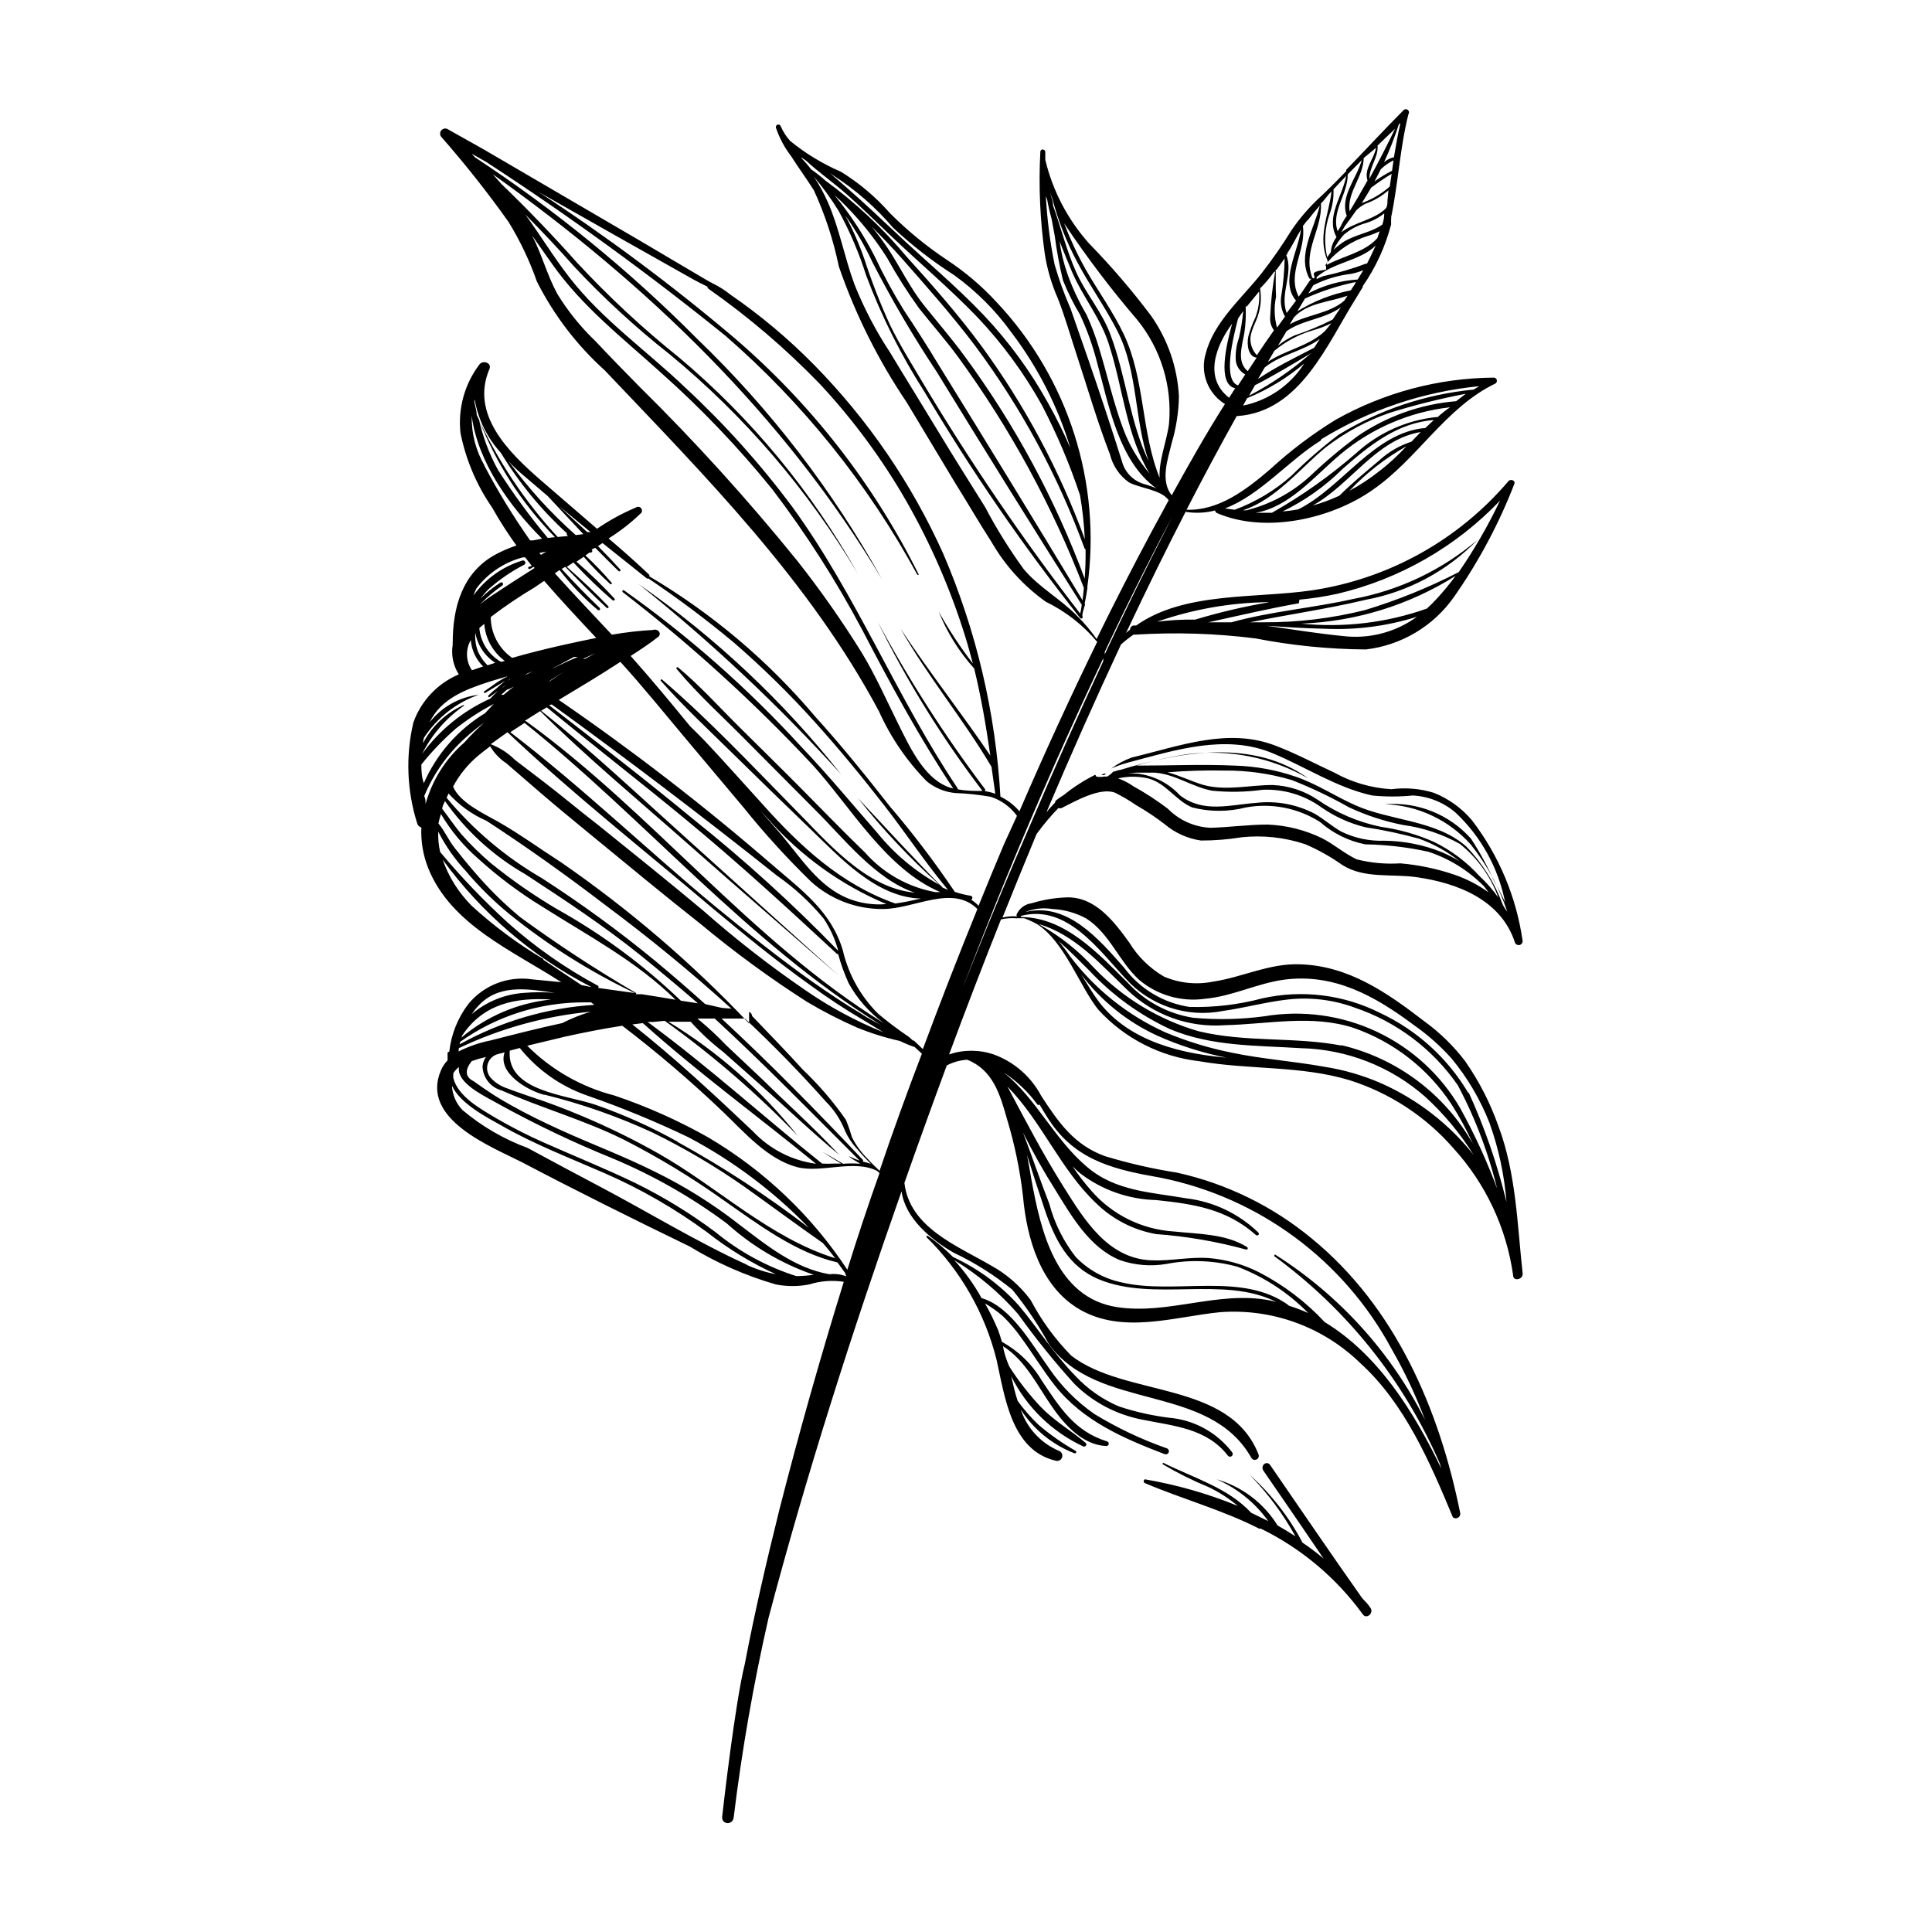 <?xml version="1.0" encoding="UTF-8"?>
<!-- Uploaded to: ICON Repo, www.svgrepo.com, Generator: ICON Repo Mixer Tools -->
<svg fill="#000000" width="800px" height="800px" version="1.1" viewBox="144 144 512 512" xmlns="http://www.w3.org/2000/svg">
 <g>
  <path d="m366.9 349.21c-15.293-19.34-33.355-36.316-53.605-50.383 19.188 15.332 37.113 32.18 53.605 50.383z"/>
  <path d="m370.83 352.99-0.605-0.301z"/>
  <path d="m436.78 348.91-0.957 0.504h0.656l0.754-0.301-0.453-0.004z"/>
  <path d="m495.17 214.39h0.453c-0.027-0.273 0.008-0.547 0.102-0.805z"/>
  <path d="m541.07 442.37c-2.148-6.098-5.117-11.875-8.816-17.18-3.062-4.016-6.695-7.562-10.781-10.527-10.078-7.758-20.152-14.711-32.949-15.113-8.113-0.301-15.113 3.375-22.973 4.586l-0.004-0.004c-4.379 0.898-8.93 0.441-13.047-1.309-3.777-2.191-6.949-5.289-9.219-9.02-3.981-5.492-8.918-12.09-16.426-11.992v0.004c-3.215 0.09-6.398 0.613-9.473 1.559-1.676 0.215-3.133 1.258-3.879 2.773-0.152 0.211-0.152 0.492 0 0.703-1.285-0.082-2.574 0.02-3.828 0.305 2.957-7.391 5.961-14.762 9.02-22.117 1.766-2.434 3.703-4.742 5.793-6.902 0.277 0.098 0.578 0.098 0.855 0 3.527-1.762 10.078-5.543 14.105-4.082 1.961 0.973 3.844 2.082 5.644 3.324 2.629 1.508 5.156 3.191 7.559 5.039 2.738 2.316 6.07 3.82 9.621 4.332 3.594 0.008 7.184-0.281 10.73-0.855 5.727-0.617 11.52 0.02 16.98 1.863 3.441 1.484 6.715 3.324 9.773 5.492 5.793 3.68 13.199 2.266 19.75 3.223 10.832 1.562 22.371 6.047 25.996 17.383 0.211 0.449 0.703 0.691 1.188 0.582s0.828-0.539 0.828-1.035c-1.652-11.66-6.285-22.699-13.453-32.043-2.711-3.211-6.172-5.703-10.078-7.254-3.633-1.121-7.465-1.445-11.234-0.957-5.305-0.305-10.469-1.801-15.113-4.383-5.039-2.316-10.078-5.039-15.367-7.055-12.695-5.039-25.594 0-38.289 3.023-1.965 0.699-3.812 1.684-5.492 2.922 1.438-0.629 2.922-1.152 4.434-1.562 12.395-3.273 25.797-7.656 38.238-2.519 8.766 3.629 17.078 9.168 26.449 11.234l0.004 0.004c3.582 0.359 7.195 0.359 10.781 0 4.176 0.219 8.16 1.812 11.336 4.531 6.773 6.371 11.371 14.707 13.148 23.832-0.855-1.965-1.863-3.828-2.973-5.742-1.723-3.867-3.742-7.59-6.047-11.137-5.746-6.469-14.195-9.863-22.82-9.168 8.715 0.309 16.922 4.168 22.723 10.68 4.254 5.305 7.531 11.328 9.672 17.785l-0.555-0.754-0.605-1.008c-2.117-5.797-5.43-11.086-9.723-15.52-8.012-7.055-20.152-6.75-29.422-10.934-5.34-2.367-10.078-5.594-15.77-7.559v0.004c-5.148-1.766-10.531-2.754-15.973-2.922-8.664-0.402-17.48 0-26.25 0h0.004c4.422-1.336 8.934-2.348 13.5-3.023 11.094-1.391 22.336 0.852 32.043 6.398-14.359-10.379-33.453-7.254-49.879-2.215-0.605 0-1.211 0.402-1.812 0.453v-0.004c-0.465 0.539-1.027 0.984-1.66 1.312-0.301-0.051-0.609-0.051-0.906 0-0.617 0.113-1.25 0.113-1.867 0-0.109-0.164-0.211-0.332-0.301-0.504-2.957 1.473-5.746 3.262-8.312 5.34-0.68 0.418-1.336 0.871-1.965 1.359-0.227 0.168-0.375 0.426-0.402 0.707-0.805 0.805-1.562 1.664-2.266 2.519 6.312-14.914 12.898-29.727 19.75-44.438h-0.004c1.055-0.941 2.164-1.816 3.324-2.621h0.555c10.605-0.664 21.25-0.328 31.793 1.008 9.629 1.875 19.41 2.852 29.219 2.922 9.453-1.102 17.984-6.199 23.426-14.004 6.488-9.266 11.836-19.281 15.922-29.828 0.402-0.957-0.957-1.461-1.562-0.754-13.281 15.613-31.77 25.887-52.043 28.918-15.113 2.215-33.855 0.301-46.602 9.32h-0.707c-0.512 0.094-0.891 0.535-0.906 1.059l-1.059 0.906c2.719-5.777 5.492-11.539 8.312-17.281 2.453-4.973 4.938-9.91 7.457-14.812 2.602 0.422 5.258 0.301 7.809-0.352 0.051 0.316 0.258 0.586 0.555 0.707 12.848 5.492 30.23 1.512 41.109-6.098 11.992-8.211 19.348-21.867 32.648-28.266v0.004c0.297-0.199 0.441-0.559 0.363-0.902-0.078-0.348-0.363-0.609-0.715-0.66-14.727 0.105-29.188 3.957-42.02 11.184-6.184 3.801-11.984 8.188-17.328 13.098-6.301 5.391-13.605 11.035-22.168 10.734 4.301-8.363 8.734-16.641 13.301-24.836l0.301-0.004c16.523-1.211 23.629-18.992 31.285-31.188l1.812-2.973v-0.25h0.004c3.438-4.961 5.981-10.484 7.504-16.324v-1.512c0.078-0.105 0.078-0.246 0-0.352 1.918-9.219 2.32-18.289 4.586-27.355 0.277-0.375 0.199-0.906-0.176-1.184-0.375-0.281-0.906-0.199-1.184 0.176-5.039 5.039-10.078 10.531-15.113 15.719v0.352c-2.117 2.168-4.231 4.332-6.398 6.398-3.07 2.754-5.793 5.863-8.113 9.27-2.426 3.938-5.066 7.738-7.91 11.387-5.039 6.398-12.645 12.898-14.762 21.109-1.633 5.141 0.445 10.727 5.039 13.555-5.039 7.91-9.574 16.02-14.105 24.184-3.074-3.879-1.059-9.473 0-13.855 1.188-4.012 1.832-8.164 1.914-12.344-0.395-7.695-2.965-15.121-7.406-21.414-5.047-6.703-10.516-13.082-16.375-19.094-5.668-6.324-9.668-13.961-11.637-22.219v-2.016c0.031-0.316-0.191-0.602-0.504-0.652-0.113-0.105-0.289-0.105-0.402 0-0.238 0.082-0.398 0.301-0.402 0.555-0.484 9.102-0.078 18.23 1.207 27.254 0.641 3.992 1.793 7.887 3.426 11.59 1.965 5.039 3.375 10.078 5.039 15.113 2.871 8.715 5.441 17.633 8.766 26.199v-0.004c0.73 3.012 2.519 5.66 5.039 7.457 2.672 1.512 8.566 1.914 10.531 4.734l-4.484 8.262c-5.039 9.406-9.91 18.91-14.609 28.516l-0.004 0.004c-1.496-2.144-3.184-4.152-5.039-5.996-4.434-4.586-10.078-7.559-14.258-12.496-3.82-5.25-7.258-10.773-10.277-16.523-4.082-6.551-8.211-13.047-12.191-19.648-3.981-6.602-8.715-14.207-12.996-21.312-3.746-5.676-6.902-11.719-9.422-18.035-2.621-7.106-3.981-14.762-7.004-21.664-1.047-2.387-2.293-4.676-3.727-6.852 2.402 2.859 4.59 5.891 6.547 9.07 2.984 5.461 5.43 11.195 7.305 17.129 4.066 10.832 9.266 21.199 15.52 30.934 12.352 20.84 26.105 40.82 41.16 59.801 0.352 0.402 0.906 0 0.605-0.555 0-0.906 0.402-1.812 0.605-2.672v0.004c0.066-0.066 0.105-0.156 0.105-0.254 0-0.094-0.039-0.184-0.105-0.25 0.27-1.344 0.504-2.688 0.707-4.031h-0.004c0.074-0.125 0.074-0.277 0-0.402 3.856-27.539-5.004-55.34-24.082-75.57-3.898-4.231-8.297-7.969-13.098-11.137-5.438-3.621-10.5-7.769-15.113-12.395-3.766-4.285-8.145-7.988-13-10.98-4.84-2.086-9.367-4.832-13.453-8.164-1.02-1.133-1.855-2.426-2.469-3.828-0.082-0.359-0.441-0.586-0.805-0.504-0.363 0.086-0.586 0.445-0.504 0.809 0.922 2.723 2.281 5.273 4.031 7.555 1.914 3.023 4.082 5.945 6.047 9.07 2.953 6.445 5.168 13.207 6.598 20.152 4.394 12.742 10.441 24.852 17.988 36.02l12.898 21.461c3.176 5.039 6.297 10.48 9.621 15.617v0.004c3.598 6.227 8.492 11.605 14.359 15.77 5.231 2.543 9.867 6.168 13.602 10.629-7.223 14.812-14.09 29.773-20.605 44.891-1.391-1.629-3.109-2.949-5.039-3.879-1.254-22.145-6.367-43.902-15.113-64.285-8.363-18.633-19.98-35.629-34.309-50.18-6.734-6.852-14.109-13.043-22.02-18.492-1.461-1.176-3.051-2.191-4.734-3.019l-1.664-0.906-18.086-10.684-40.961-23.93-9.418-5.289c-0.574-0.438-1.391-0.348-1.855 0.199-0.469 0.547-0.43 1.367 0.09 1.863 6.273 7.152 12.176 14.617 17.684 22.371 3.082 5.004 5.617 10.324 7.559 15.871 4.492 8.883 10.59 16.863 17.984 23.527 26.703 28.109 54.211 55.77 72.652 90.332 3.094 6.902 7.394 13.195 12.695 18.59 2.144 1.742 4.754 2.812 7.504 3.074 3.18 0.117 6.344 0.453 9.473 1.008 2.769 0.918 5.184 2.68 6.902 5.039l-3.426 7.504c-2.285 5.406-4.535 10.848-6.75 16.324-0.59-0.613-1.25-1.152-1.965-1.613 0.195-0.09 0.324-0.285 0.324-0.504 0-0.215-0.129-0.41-0.324-0.504-1.473-0.234-2.922-0.586-4.332-1.055-5.289-7.867-11.023-15.418-17.18-22.621-6.398-8.16-12.898-16.223-19.852-23.879v-0.004c-12.461-14.75-27.312-27.301-43.934-37.129 0.074-0.125 0.074-0.281 0-0.402-3.559-3.359-7.152-6.566-10.781-9.621v-0.004c3.023-1.891 5.84-4.082 8.414-6.551 0.461-0.32 0.574-0.949 0.254-1.41-0.32-0.457-0.953-0.57-1.41-0.25-3.625 1.527-7.086 3.418-10.328 5.641l-15.113-13.047c-8.262-7.203-18.539-17.281-13.402-29.27 0.707-1.613-1.664-2.469-2.621-1.258v-0.004c-3.961 5.207-5.766 11.738-5.039 18.238 1.422 7.066 4.266 13.77 8.363 19.699 1.957 3.477 4.109 6.84 6.449 10.074-1.891 0.641-3.731 1.43-5.492 2.367-8.918 4.84-11.387 14.109-11.387 23.43-0.023 0.148-0.023 0.301 0 0.453-0.453 2.746 0.117 5.562 1.613 7.91-5.621 2.379-9.988 7-12.039 12.746-2.074 8.828-1.727 18.055 1.004 26.703 0.125 0.551 0.559 0.984 1.109 1.105-0.16 3.684 0.457 7.356 1.816 10.781 6.047 15.113 22.57 21.965 35.266 30.23l-7.758-0.754v-0.004c-6.387-0.926-12.793 1.559-16.879 6.551-2.785 3.668-4.523 8.02-5.039 12.598l-0.453 0.25v0.352 1.715c-0.742 0.777-1.34 1.68-1.762 2.668-5.543 12.898 13.25 20.152 21.461 24.336 14.66 7.707 29.574 15.113 44.438 22.32v-0.004c7.141 4.363 14.832 7.754 22.871 10.078 2.91 0.566 5.906 0.566 8.816 0 2.961-0.938 6.102-1.18 9.172-0.707-6.246 20.152-11.941 40.305-17.078 60.457-3.375 13.551-6.551 27.207-9.168 40.91-2.519 10.078-5.691 37.684-5.996 40.559 0 1.965 2.82 2.117 3.074 0h-0.004c2.168-17.746 5.242-35.371 9.219-52.801 10.078-38.137 22.168-75.875 35.266-113.11 0.957 7.152 7.758 12.797 13.805 16.273 5.57 2.633 10.797 5.93 15.57 9.824 3.656 4.5 6.891 9.32 9.672 14.41 13.047 18.086 42.422 10.078 53.707 30.23v-0.004c0.301 0.434 0.879 0.574 1.348 0.332 0.469-0.238 0.688-0.789 0.516-1.289-7.656-19.648-35.266-15.113-49.625-26.199v0.004c-4.297-4.367-7.93-9.34-10.781-14.762-2.832-3.812-6.461-6.957-10.633-9.223-9.117-5.289-21.461-10.078-22.824-21.816 3.66-10.41 7.406-20.789 11.234-31.137l0.004 0.004c1.672-0.871 3.508-1.387 5.391-1.512 6.801 2.672 8.715 9.168 10.531 15.617 2.055 6.758 3.488 13.688 4.281 20.707 1.008 11.082 4.637 23.73 14.863 29.773 11.488 6.75 25.191 2.016 37.383 0.805v0.004c13.715-1.027 27.211 3.867 37.078 13.453 11.789 10.68 18.492 26.246 24.586 40.906 0.371 0.301 0.887 0.352 1.309 0.137 0.426-0.219 0.684-0.668 0.656-1.145-5.543-27.609-17.18-54.715-39.398-72.902v0.004c-10.34-8.555-22.566-14.531-35.668-17.434-6.477-1.012-12.875-2.477-19.145-4.383-8.16-2.973-12.242-8.918-16.828-15.922v0.004c-2.691-5.129-7.203-9.062-12.645-11.035-3.824-1.285-7.965-1.285-11.789 0 4.434-11.957 9.02-23.879 13.754-35.77 1.285-0.297 2.609-0.398 3.93-0.305 0.094 0.047 0.207 0.047 0.301 0h1.914c1.184 0.426 2.332 0.949 3.426 1.562 7.305 4.684 11.285 16.523 16.223 22.672 6.977 7.633 16.48 12.48 26.754 13.652 13.199 2.316 26.902 1.109 39.852 5.039 10.652 3.367 20.172 9.609 27.508 18.035 8.551 9.383 14.066 21.133 15.82 33.707 0 1.664 2.719 1.059 2.519-0.555-1.414-12.594-1.664-26.398-6.449-39.098zm-72.652-94.16c6.074-0.066 12.121 0.785 17.938 2.519 5.199 2.047 10.25 4.457 15.113 7.203 4.562 2.141 9.367 3.711 14.309 4.688 5.312 0.707 10.441 2.414 15.113 5.035 4.641 3.707 8.16 8.625 10.18 14.211-1.477-2.086-3.164-4.012-5.039-5.746-3.402-3.746-7.488-6.809-12.043-9.016-4.457-1.973-9.172-3.312-14.004-3.981-6.039-1.242-11.762-3.691-16.828-7.207-3.543-2.375-7.676-3.715-11.941-3.879-6.144 0-12.191 1.613-18.238 0-3.375-1.008-6.348-2.519-9.574-3.375 4.992-0.402 9.98-0.555 15.016-0.453zm-23.328 0.555h5.039c5.441 0.453 9.773 3.777 15.113 4.785h0.004c4.445 0.441 8.926 0.359 13.352-0.25 5.586-0.258 11.094 1.395 15.617 4.684 3.512 2.434 7.438 4.211 11.586 5.238 4.793 0.727 9.539 1.734 14.211 3.023 3.898 1.391 7.539 3.418 10.781 5.996-1.551-0.938-3.168-1.766-4.84-2.469-4.809-1.918-9.934-2.926-15.113-2.973-3.934 0.141-7.844-0.691-11.387-2.418-2.418-1.359-4.535-3.273-6.953-4.684-4.805-2.539-10.27-3.559-15.668-2.922-6.953 0.504-13.957 2.769-20.152-2.016-2.957-3.223-6.984-5.266-11.336-5.746-0.82-0.043-1.645-0.043-2.469 0zm3.125 1.512c4.785 1.211 7.305 5.844 11.738 7.707h0.004c4.66 1.191 9.547 1.191 14.207 0 6.82-1.238 13.855 0.145 19.699 3.879 3.391 2.984 7.508 5.019 11.938 5.894 5.629 0.102 11.23 0.758 16.727 1.965 5.582 1.836 10.645 4.981 14.762 9.172l1.211 1.613v-0.004c-2.762-1.996-5.801-3.574-9.02-4.684-4.66-1.59-9.5-2.606-14.406-3.023-3.879 0.246-7.769-0.109-11.539-1.059-3.223-1.512-5.996-3.981-9.168-5.594-4.5-2.191-9.406-3.426-14.41-3.625-5.039 0-10.078 0.707-15.113 0.855-4.281-0.18-8.336-1.98-11.336-5.039-2.891-2.199-5.941-4.188-9.121-5.945-1.258-0.887-2.629-1.598-4.078-2.113 2.602-0.582 5.305-0.582 7.91 0zm-11.688 0m63.23-37.734c-6.648-0.656-13.453-1.762-20.152-2.719 5.039 0.352 10.379 0.707 15.566 0.805v-0.004c8.234 0.375 16.469-0.699 24.336-3.172-5.699 4.144-12.762 5.965-19.75 5.09zm25.191-10.078c-0.906 1.008-1.848 1.949-2.82 2.82h-0.004c-10.652 3.762-22.008 5.121-33.25 3.981 14.492-0.559 28.582-4.918 40.859-12.645-1.473 2.016-3.055 3.949-4.738 5.793zm-36.578 0.453c3.387-0.316 6.75-0.84 10.074-1.562 16.449-3.879 31.414-12.453 43.078-24.688-3.137 6.598-6.793 12.93-10.934 18.945-7.973 4.106-16.305 7.477-24.887 10.074-8.719 2.18-17.668 3.262-26.652 3.227h-3.777c10.078-2.066 20.453-3.527 30.582-5.945h-0.004c11.297-2.086 21.668-7.633 29.676-15.871-9.395 7.988-20.723 13.375-32.848 15.621-10.68 2.418-21.816 3.273-32.344 6.195h-6.098c8.012-1.762 15.973-3.629 23.98-5.039zm-8.16 0.707h-0.004c-6.586 1.129-13.098 2.656-19.496 4.582-3.367-0.051-6.734 0.133-10.074 0.555 9.527-3.316 19.531-5.07 29.621-5.188zm29.117-34.613c-2.41 1.906-4.992 3.594-7.707 5.039 4.414-4.668 9.512-8.645 15.113-11.789-2.418 2.57-4.836 4.836-7.406 6.75zm8.715-7.961h0.004c-3.207 1.031-6.148 2.75-8.617 5.039-3.527 2.973-7.203 5.996-10.48 9.27-2.289 1.066-4.668 1.945-7.102 2.621 10.078-5.543 16.727-17.48 28.668-19.496zm3.68-3.629c-13.602 1.16-21.965 15.719-33.656 21.562v0.004c-1.383 0.258-2.777 0.441-4.18 0.555 5.898-2.848 11.281-6.664 15.922-11.285 7.152-6.297 14.609-12.242 24.184-12.949zm3.125-2.922v0.004c-7.938 0.789-15.41 4.109-21.312 9.469-6.934 6.051-14.461 11.387-22.469 15.922h-4.332c9.02-1.461 15.973-10.078 22.52-15.516v-0.004c8.242-6.902 18.336-11.23 29.02-12.441-1.176 0.805-2.32 1.711-3.426 2.719zm5.039-4.18h-0.004c-9.391 0.777-18.422 3.992-26.195 9.32-4.375 3.258-8.547 6.773-12.496 10.531-4.781 4.379-10.582 7.496-16.879 9.066h-0.957c8.715-2.82 15.113-11.035 21.965-16.676h0.004c5.125-3.957 10.859-7.055 16.977-9.168 6.617-2.059 13.348-3.742 20.152-5.039zm-35.719 10.078h-0.004c12.715-7.793 27.027-12.598 41.867-14.059l-1.512 0.906c-12.695 1.23-24.945 5.332-35.82 11.992-4.363 3.316-8.504 6.918-12.395 10.781-4.422 3.945-9.551 7.023-15.113 9.07l-2.57-0.352c9.219-3.43 17.027-12.852 25.391-17.988zm-20.555-9.27 0.906-1.613h-0.004c5.488-2.25 10.586-5.344 15.113-9.172-3.66 5.746-9.496 9.766-16.172 11.137zm17.531-13.25-0.004-0.004c-4.922 4.281-10.336 7.969-16.121 10.984l1.562-2.769c5.039-2.57 10.078-5.644 15.113-8.613zm1.109-1.715c-5.039 2.621-10.078 5.039-14.863 8.262l1.762-3.023c4.231-3.477 10.078-4.281 14.609-7.559zm2.871-4.434c-4.231 4.031-10.531 5.039-15.113 8.16l1.715-2.922h-0.008c2.957-2.465 6.387-4.301 10.078-5.391 1.734-0.477 3.422-1.117 5.039-1.914zm2.012-3.023c-3.25 1.645-6.617 3.039-10.074 4.184-1.574 0.715-3.047 1.629-4.387 2.719l2.266-3.828c4.281-3.074 10.078-3.176 14.41-6.348zm3.125-5.039c-3.93 3.477-10.078 3.727-14.461 6.297l1.109-1.863c3.68-3.93 9.32-3.981 14.207-5.742zm2.769-4.332-1.059 1.613c-5.016 0.977-9.812 2.852-14.156 5.543l2.016-3.375v-0.004c4.324-1.961 8.852-3.43 13.5-4.383zm0.754-1.258h0.004c-4.562 0.277-9.016 1.531-13.051 3.676l1.309-2.168v0.004c3.156-1.598 6.566-2.621 10.078-3.023 1.086-0.219 2.148-0.539 3.172-0.957zm2.418-4.281 0.004-0.004c-3.742 1.414-7.582 2.543-11.488 3.379-0.625 0.219-1.23 0.488-1.812 0.805 0.062-0.164 0.062-0.344 0-0.504 4.383-3.981 11.637-4.332 15.668-8.414-0.809 1.812-1.562 3.375-2.367 4.938zm4.133-10.281c-3.023 2.168-7.254 2.621-10.43 4.684v0.004c-0.891 0.602-1.734 1.273-2.516 2.016 0.723-1.473 1.656-2.828 2.769-4.031 1.645-1.398 3.566-2.43 5.641-3.023 1.84-0.527 3.555-1.418 5.039-2.621 0 1.043-0.168 2.035-0.504 2.973zm1.359-6.348c0 0.656 0 1.309-0.352 1.965-2.973 3.125-8.516 3.727-11.891 6.449l0.855-1.512c1.059-1.41 2.117-2.871 3.125-4.332 0.703-0.684 1.5-1.262 2.367-1.715 2.262-0.785 4.348-2 6.148-3.574zm0.605-3.727c-2.172 1.91-4.684 3.394-7.406 4.383 0.84-1.344 1.664-2.703 2.469-4.082 1.75-1.32 3.566-2.547 5.441-3.676zm0.605-4.18v-0.004c-1.621 0.809-3.172 1.754-4.637 2.824 0.57-1.074 1.125-2.148 1.664-3.223v-0.004c0.992-0.961 2.133-1.762 3.375-2.367zm2.215-12.543c-0.707 2.973-1.211 5.996-1.715 8.969l0.004-0.004c-0.973 0.195-1.879 0.648-2.621 1.309 1.52-3.273 2.832-6.641 3.93-10.078zm-1.41 1.41c-2.168 4.484-4.434 8.918-6.801 13.199 0-3.125 2.418-5.691 2.168-8.766zm-5.039 5.039c-0.504 2.973-3.273 5.543-2.266 8.664v-0.004c-1.512 2.754-3.09 5.477-4.734 8.16-0.754-5.039 3.68-9.117 3.727-14.105zm-7.504 7.047 3.727-3.777c-1.461 5.039-5.844 9.621-3.981 14.762-0.629 0.867-1.168 1.797-1.609 2.769l-0.805 1.309c-1.816-5.086 2.719-9.871 2.668-15.062zm-1.715 1.762 1.312-1.355c-1.008 5.441-5.492 10.883-2.57 16.223-0.887 1.145-1.414 2.531-1.512 3.977l-0.957 1.363c-0.879-3.777-0.668-7.727 0.605-11.387 0.801-2.106 1.16-4.352 1.059-6.602zm-2.57 2.719c-0.754 6.398-3.828 12.09-1.008 18.539l0.004 0.004c-0.07 0.109-0.121 0.23-0.152 0.355 2.836-3.32 6.559-5.769 10.73-7.055 1.09-0.332 2.152-0.75 3.176-1.258l-0.605 1.812c-3.375 3.828-9.219 4.785-13.602 7.203v1.16c-5.039 0.656-2.57 1.41-3.176 2.316 0 0-0.453 0-0.504-0.25-2.621-7.055 2.719-12.746 2.316-19.598 1.211-1.16 1.664-2.168 2.824-3.176zm-6.195 7.512c0.957-1.258 2.016-2.519 3.074-3.727-1.512 6.246-6.047 13.098-2.769 19.297v-0.004c0.074 0.086 0.184 0.137 0.301 0.137 0.117 0 0.227-0.051 0.301-0.137l-0.652 0.859-2.117 3.125-0.656 0.855c-3.223-6.297 2.066-12.191 1.109-18.742 0.402-0.355 0.754-1.109 1.41-1.664zm-5.594 9.32v-0.301c1.359-2.066 2.418-4.281 3.68-6.398-0.805 5.992-5.641 13.805-1.309 18.84l-2.469 3.273c-1.965-5.035 1.914-10.477-0.152-15.414zm-2.769 3.93 2.117-2.973c-0.059 3.481-0.379 6.949-0.957 10.379-0.184 1.75 0.188 3.512 1.059 5.039l-2.117 2.922c-0.738-2.68-0.824-5.496-0.254-8.215-0.148-2.418-0.047-4.785-0.098-7.152zm-0.402 0.555c-0.707 3.981-1.145 8-1.309 12.039-0.109 1.246 0.25 2.484 1.008 3.477-1.547 2.184-3.055 4.383-4.535 6.602-1.281-1.348-1.891-3.195-1.664-5.039 0.109-0.566 0.262-1.121 0.453-1.66 0.402-1.211 1.008-2.316 1.41-3.527 0.84-2.391 1.066-4.957 0.656-7.457 1.262-1.309 2.672-2.871 3.731-4.434zm-7.508 9.219 3.273-3.981h0.004c0.172 2.348-0.172 4.703-1.008 6.902-0.781 1.617-1.402 3.305-1.867 5.039-0.453 2.215 0 5.34 2.215 5.594l-2.367 3.578c-2.871-2.418-1.613-6.297-0.906-10.078h0.004c0.352-2.336 0.469-4.699 0.352-7.055zm-0.957 1.211c-0.199 2.375-0.57 4.731-1.109 7.051-0.68 1.941-0.973 3.996-0.855 6.047 0.176 1.57 1.121 2.949 2.519 3.68l-1.914 2.922c-4.133-1.41-1.309-12.645 0-17.734zm-2.922 3.324c-1.613 5.793-3.981 16.07 0.805 17.129l-1.613 2.519c-6.797-5.289-3.523-13.754 0.809-19.648zm-47.66-33.152c1.52 5.812 3.719 11.43 6.551 16.727 3.324 6.348 7.559 12.141 10.781 18.539 5.391 10.73 4.383 23.328 8.211 34.359-5.039-10.43-5.945-22.371-10.078-33.402-2.215-6.144-6.551-10.883-9.168-16.777-2.617-5.891-3.981-11.734-6.094-17.578 0-1.16-0.504-2.316-0.805-3.477zm25.797 72.902c-2.953-3.434-5.289-7.356-6.902-11.586-2.672-7.055-4.281-14.461-6.5-21.664-0.895-3.031-2.008-5.996-3.324-8.867-2.016-3.414-3.699-7.004-5.039-10.73-1.059-3.074-1.715-5.797-2.117-8.77 1.059 2.769 2.215 5.492 3.273 8.062 3.023 7.055 7.961 12.695 10.078 20.152 3.477 11.035 4.434 23.426 10.531 33.402zm-27.105-76.578v2.117-0.453-2.57zm-0.555-1.562v-0.555 0.605zm26.602 81.012c-3.09-0.73-5.519-3.117-6.297-6.195-2.871-9.07-5.844-18.086-8.969-27.105l-4.637-13.301c-1.664-3.797-3.078-7.703-4.231-11.688-1.219-5.981-1.992-12.043-2.316-18.137l0.352 0.957c0.301 1.695 0.688 3.379 1.16 5.035l0.855 4.637c0.512 3.934 1.238 7.832 2.164 11.688 1.258 3.16 2.777 6.211 4.535 9.121 1.852 3.988 3.336 8.137 4.434 12.391 3.074 11.035 5.691 26.449 15.82 33.656-0.805-0.402-1.863-0.754-2.871-1.059zm3.777-0.957c0.121-0.184 0.121-0.422 0-0.605-5.039-12.344-3.879-26.25-9.621-38.34-2.871-5.996-6.801-11.387-10.078-17.129-2.191-3.918-4.094-7.996-5.691-12.191 5.926 8.898 12.387 17.43 19.344 25.543 6.289 7.723 9.324 17.586 8.465 27.508-0.504 4.637-3.176 10.68-2.367 15.617zm-21.059 35.266c-15.191-19.645-29.191-40.188-41.918-61.512-2.973-5.039-5.996-9.824-8.566-15.113l0.004-0.004c-2.606-5.691-4.875-11.527-6.805-17.48-1.371-3.957-3.055-7.797-5.035-11.488 2.789 3.938 5.215 8.121 7.254 12.496 5.133 9.98 10.816 19.668 17.027 29.02 12.695 20.723 25.492 41.277 38.391 61.664-0.102 0.84-0.25 1.664-0.453 2.469zm0.555-3.629c-12.594-20.859-25.309-41.648-38.137-62.371-3.023-5.039-6.047-9.723-9.219-14.508h-0.004c-2.859-4.613-5.453-9.391-7.758-14.309-2.949-5.731-6.492-11.137-10.582-16.121 1.059 0.906 2.066 1.863 3.023 2.871 4.106 4.168 7.754 8.762 10.883 13.703 2.551 4.617 5.379 9.074 8.465 13.352 3.426 4.332 7.106 8.465 10.379 12.949 13.734 18.836 24.934 39.402 33.301 61.16-0.102 1.109-0.203 2.219-0.352 3.328zm0.605-5.644v0.004c-7.836-21.109-18.586-41.02-31.941-59.145-3.426-4.684-7.203-9.02-10.781-13.504-3.578-4.484-6.246-10.078-9.574-15.113-1.309-1.914-2.719-3.828-4.231-5.644 2.82 2.82 5.594 5.691 8.262 8.715 6.648 7.559 13.352 15.113 19.398 23.176h-0.004c12.113 16.305 21.801 34.277 28.77 53.355 0.043 0.145 0.156 0.258 0.301 0.301 0.035 2.723-0.051 5.359-0.25 7.91zm-66.758-107c5.961 3.832 11.324 8.516 15.922 13.906 5.008 4.688 10.438 8.902 16.223 12.594 5.812 4.199 10.918 9.301 15.113 15.113 7.012 9.211 12.316 19.602 15.668 30.684-1.762-4.062-3.727-8.031-5.894-11.891-4.676-8.441-10.395-16.262-17.027-23.277-7.356-7.758-15.719-14.66-23.477-22.016-4.231-3.981-8.465-7.961-12.848-11.789-1.461-1.258-2.922-2.57-4.484-3.879zm-8.211-4.586 1.059 0.707c3.324 3.074 7.152 5.742 10.781 8.918s7.758 7.254 11.637 10.934c7.609 7.254 15.719 14.055 22.973 21.613l0.004-0.004c6.688 7.055 12.461 14.93 17.18 23.43 3.981 7.664 7.352 15.633 10.074 23.828 0.656 3.852 1.074 7.738 1.262 11.641-6.688-18.281-15.914-35.531-27.41-51.238-6.098-8.262-12.949-16.07-19.852-23.68h0.004c-6.332-7.562-13.555-14.328-21.516-20.152-1.191-1.07-2.453-2.062-3.777-2.973-0.805-1.074-1.68-2.082-2.621-3.023zm38.391 166.56c-6.297-2.57-10.078-10.984-12.898-16.625-2.82-5.644-5.996-12.848-9.723-18.941-5.207-8.371-10.875-16.445-16.977-24.184-13.098-16.188-27.09-31.629-41.918-46.25-3.93-3.981-7.809-7.961-11.637-12.043l-0.004 0.004c-3.883-3.715-7.269-7.914-10.074-12.496-2.719-5.039-4.082-10.43-6.648-15.418l5.289 7.508c8.012 11.387 18.742 19.648 28.969 28.918 10.609 9.445 20.434 19.742 29.371 30.785 8.961 11.773 16.949 24.258 23.879 37.332 7.309 14.055 15.168 28.566 24.082 41.965-0.652-0.145-1.293-0.348-1.914-0.602zm10.078 1.258-0.004 0.004c0.156-0.172 0.156-0.434 0-0.605-10.57-14-20.051-28.785-28.363-44.234 7.777 15.797 17.074 30.797 27.762 44.789-2.215 0-4.434 0-6.602-0.453 0.039-0.082 0.039-0.172 0-0.254-16.07-23.93-26.754-51.086-43.73-74.465v0.004c-8.477-11.414-17.988-22.023-28.414-31.691-10.078-9.672-22.066-18.035-30.73-29.223-4.18-5.391-7.707-11.184-11.688-16.676 4.484 4.535 8.816 9.117 13.047 13.906 7.801 8.332 16.223 16.062 25.188 23.125 19.84 16.344 36.695 35.996 49.828 58.09-12.18-21.75-28.188-41.125-47.258-57.18-9.645-7.715-18.707-16.137-27.105-25.191-6.449-7.254-13.25-14.309-20.152-20.957l-2.168-2.469c40.859 29.121 77.133 63.883 103.08 107.26l0.004-0.004c-13.051-23.551-29.559-45.02-48.969-63.68-17.902-18.016-37.621-34.121-58.848-48.062l-0.855-0.961 3.879 2.215v0.004c21.902 14.254 43.055 29.625 63.379 46.047 20.59 17.906 37.805 39.355 50.836 63.332h0.402c-12.023-24.18-28.816-45.672-49.375-63.18-16.316-13.781-33.461-26.551-51.336-38.238 13.602 7.727 27.238 15.434 40.91 23.125 1.16 0.656 2.418 1.258 3.727 1.914 0.031 0.238 0.16 0.457 0.352 0.605 10.605 7.441 20.473 15.875 29.473 25.188 8.848 9.496 16.574 19.977 23.027 31.238 6.422 11.262 11.609 23.188 15.465 35.57 0.754 2.418 1.461 5.039 2.066 7.305-3.359-4.371-6.391-8.988-9.07-13.805 2.227 5.551 5.418 10.668 9.422 15.113 1.863 7.656 3.125 15.113 4.281 23.074-7.707-11.336-16.223-22.168-23.781-33.605 7.258 12.746 16.578 23.883 24.086 36.578l1.008 7.152c-1.008-0.371-2.059-0.625-3.125-0.754zm75.57 134.97c-13.652-2.672-27.004 3.879-40.605 1.762-16.07-2.519-20.152-20.152-22.621-33.805-0.371-2.184-0.754-4.348-1.16-6.5 1.512 4.836 3.074 9.656 4.684 14.461 2.672 7.91 6.246 15.113 14.359 18.488 14.508 6.047 33.102-1.059 47.004 5.996zm5.039 1.359c-12.344-9.117-30.23-2.769-44.387-6.144v0.004c-4.633-0.988-8.859-3.34-12.145-6.75-3.262-4.184-5.641-8.98-7-14.105-2.469-6.352-4.586-12.598-6.953-18.844 2.621 5.238 5.457 10.277 8.516 15.113 4.332 7.004 9.117 15.418 17.18 18.691 3.945 1.367 8.176 1.715 12.293 1.008 6.269-1.215 12.738-0.953 18.891 0.758 7.039 2.684 13.418 6.859 18.691 12.242-1.754-0.785-3.555-1.457-5.391-2.016zm-66.656-53.246c0.168 0.109 0.387 0.109 0.555 0 1.059 1.762 2.066 3.477 3.176 5.039 7.106 10.078 17.332 12.293 28.816 14.309 26.156 5.231 48.617 21.855 61.262 45.34 3.477 6.051 6.457 12.367 8.918 18.895-9.039-17.969-22.797-33.137-39.801-43.883l-0.25 0.402c19.289 14.07 34.457 33.051 43.93 54.969l0.402 1.359c-7.254-15.113-16.777-30.23-30.883-38.793-5.019-5.391-10.934-9.875-17.48-13.25-4.137-2.082-8.637-3.348-13.25-3.731-5.039-0.352-10.078 0.805-15.113 0.605-11.586-0.402-17.836-10.68-23.375-19.496-5.543-8.816-10.078-17.531-14.863-26.551 9.168 9.32 14.008 21.965 23.578 30.984h-0.004c4.344 4.227 9.855 7.055 15.82 8.109 8.039 0.586 16.004 1.953 23.781 4.082 0.18 0.082 0.395 0.004 0.477-0.176 0.086-0.184 0.004-0.395-0.176-0.48-5.691-3.578-13.098-3.426-19.547-4.133v0.004c-8.359-0.566-16.152-4.426-21.664-10.734-1.824-2.066-3.504-4.254-5.039-6.547 0.656 0.656 1.309 1.258 2.016 1.863 5.801 4.438 12.855 6.922 20.152 7.102 10.078 1.059 18.641 2.367 26.398 9.219 0.453 0.402 1.109 0 0.707-0.605v0.004c-5.191-5.016-11.879-8.199-19.043-9.07-9.32-1.613-18.793-1.863-26.348-8.312-8.668-7.305-13.355-17.984-22.02-24.988 3.441 2.262 6.445 5.129 8.867 8.465zm38.188-160.31-1.562 3.023zm-9.773 18.59c2.352-4.668 4.754-9.305 7.203-13.906l-1.508 3.023c-5.609 10.984-11.035 22.066-16.273 33.25v-0.656c3.391-7.219 6.918-14.457 10.578-21.711zm-44.336 89.879c-5.004 12.293-9.824 24.668-14.461 37.129l-2.367-2.266h0.004c-0.082-0.02-0.172-0.02-0.254 0l-1.059-0.957c-2.824-1.902-5.547-3.957-8.16-6.144-4.644-4.613-7.894-10.449-9.371-16.828-3.074-10.379-10.984-15.973-18.844-22.773-17.98-15.562-36.82-30.113-56.426-43.578 5.441-3.273 10.934-6.551 16.324-10.078 6.047 6.648 11.738 13.703 17.531 20.605 5.07 6.012 10.109 12.008 15.113 17.984l0.004 0.004c5.559 6.906 11.531 13.469 17.883 19.648 5.211 4.723 12.012 7.312 19.043 7.254 8.266 0 18.441-6.598 25.039 0zm-124.59-58.188h0.25l1.562-0.754c-0.957 0.656-1.863 1.41-2.769 2.168h-0.656zm-1.359-0.453 1.309-0.957-1.008 0.805zm-4.586-11.133v-0.004c-0.816-1.438-1.312-3.035-1.461-4.684l1.309-1.109c0.301 3.91 2.289 7.496 5.441 9.824l-1.008 0.254c-1.777-1.027-3.258-2.504-4.281-4.285zm2.719 4.535-2.016 0.656 0.004-0.004c-1.055-1.047-1.906-2.277-2.519-3.629-0.602-1.609-0.84-3.328-0.707-5.039 0.559 3.297 2.481 6.203 5.289 8.012zm-1.156-12.145c3.727-2.84 7.613-5.465 11.637-7.859l2.519-1.715c4.383 5.039 9.07 10.078 13.805 15.113-3.074 0.605-6.144 1.309-9.219 1.965-4.383 1.008-8.715 2.066-13.047 3.324l-0.004 0.004c-3.559-2.461-5.684-6.508-5.691-10.832zm15.113-20.957v-0.004c-4.777-5.723-9.188-11.746-13.199-18.035-2.309-4.203-4.004-8.719-5.039-13.402 4.508 11.684 11.367 22.316 20.152 31.238zm0.504 5.289m-0.656 0.605v-0.004h-0.301zm-1.664-1.41-0.402-0.504 1.812-0.352zm1.359 0.754-0.504 0.25 0.555-0.25zm2.168-0.855m10.934 26.148-2.769 1.512-0.504-0.004zm-12.645 7.805 0.855-0.707 3.527-2.266zm1.059 5.793c20.152 14.609 40.305 29.926 59.652 45.344 4.625 3.219 8.793 7.051 12.391 11.387 1.762 2.621 3.074 5.516 3.879 8.566-12.039-12.43-24.859-24.074-38.387-34.863-12.496-10.328-25.191-20.152-38.238-30.23zm0.352-9.621 5.543-2.973h1.008c-2.117 0.875-4.266 1.863-6.449 2.973zm-5.289 0.805-2.215 1.109 0.707-0.504zm91.996 93.66c-1.762-0.906-3.527-1.863-5.039-2.871-4.383-2.621-8.664-5.492-12.848-8.414-8.969-6.348-17.582-13.25-25.996-20.152-18.188-15.113-35.266-31.59-54.16-46.047l3.777-2.469c31.945 25.543 59.148 58.188 94.266 79.953zm-98.191-91.441-0.406 0.352 0.406-0.504c-0.016 0.051-0.016 0.102 0 0.152zm-0.605 13.957c17.18 16.273 36.023 31.086 54.059 46.402 8.664 7.203 17.078 14.152 26.148 20.602 4.566 3.359 9.238 6.434 14.008 9.219l5.391 3.273-0.004 0.004c-7.332-2.957-14.312-6.723-20.805-11.234-9.426-6.461-18.441-13.496-27.008-21.059-9.168-7.656-18.438-15.113-27.762-22.621-5.039-3.879-9.672-7.809-14.609-11.586l-7.406-5.644h0.004c-1.84-1.828-4.035-3.25-6.449-4.184zm4.586-3.023 4.082-2.57c12.445 12.344 26.098 23.629 39.246 35.266 13.148 11.637 26.652 23.277 39.953 34.914-13.352-11.992-26.602-24.031-39.953-36.023-13.352-11.992-25.492-23.527-38.996-34.258l1.512-0.906c12.242 10.078 24.688 19.699 36.879 29.773 13.805 11.387 26.902 23.426 40.004 35.57h-0.004c0.09 0.066 0.215 0.066 0.305 0 0.734 2.672 1.676 5.285 2.82 7.809 2.297 4.137 5.457 7.727 9.27 10.531-35.418-21.918-61.215-55.723-94.867-80.055zm21.562-18.289 0.504-0.301zm40.809 42.02 2.016 2.168v-0.004c8.625 9.844 19.375 17.594 31.438 22.672-3.43 0.301-6.879-0.199-10.078-1.461-7.961-3.223-12.594-10.832-17.938-17.129zm-44.691-69.125 1.008-0.453c2.016 2.066 4.082 4.133 6.144 6.144l0.004 0.004c0.109 0.125 0.305 0.137 0.43 0.023 0.125-0.109 0.137-0.305 0.023-0.43-1.914-2.117-3.879-4.18-5.894-6.195l1.211-0.805 11.738 9.371c0.125 0.07 0.277 0.07 0.402 0 7.789 5.234 15.305 10.867 22.52 16.875 7.547 6.519 14.684 13.504 21.363 20.91 6.5 7.203 12.695 14.711 18.641 22.371 5.945 7.656 10.832 15.113 16.879 22.371l-1.359-0.555c-7.707-7.758-15.113-15.922-22.52-23.781l-0.004-0.004c6.535 8.293 13.785 15.996 21.664 23.023-6.332-3.473-11.926-8.145-16.477-13.754-6.648-7.609-13.098-15.418-20.152-22.824v0.004c-14.156-15.48-29.93-29.398-47.055-41.516-0.133-0.039-0.277 0.016-0.348 0.133-0.074 0.121-0.055 0.273 0.047 0.371 18.008 13.891 34.855 29.227 50.379 45.848 10.078 11.082 19.398 27.559 33.805 33.656h-1.359v-0.004c-7.219-1.312-13.785-5.023-18.641-10.527-5.691-5.492-11.184-11.184-16.727-16.777s-11.035-10.984-16.574-16.473c-5.543-5.492-10.48-11.035-16.273-15.82 0 0-0.504 0-0.352 0.402 5.594 6.75 12.293 12.746 18.438 18.992l18.691 18.793c6.852 6.801 15.719 18.188 26.047 21.562-13.301-1.211-23.578-13.906-32.648-22.973-10.93-11.133-22.164-23.074-34.406-33.555 0 0-0.453 0-0.301 0.352 5.996 6.801 12.746 13.047 19.195 19.398 6.449 6.348 13.402 13.098 20.152 19.598 8.16 7.859 17.734 18.438 29.625 18.742-2.266 0.504-4.535 1.008-6.801 1.309-14.309-5.039-25.191-15.113-35.266-26.398-5.039-5.543-10.078-11.234-15.113-16.574-1.309-1.359-2.621-2.672-3.981-3.981-5.039-6.144-10.078-12.242-15.367-18.188l-0.402-0.453c2.469-1.613 5.039-3.273 7.254-5.039 1.109-0.805 0-2.316-1.309-1.863h-0.008c-3.664 0.207-7.316 0.629-10.93 1.258-5.039-5.391-10.078-10.68-15.113-16.273l1.258-0.855c2.984 3.848 6.363 7.379 10.074 10.531 0.352 0.301 0.906 0 0.555-0.504-3.477-3.324-6.801-6.75-10.078-10.328l0.961-0.555c3.578 3.68 7.152 7.356 10.934 10.832 0.301 0.25 0.754 0 0.453-0.402-3.477-3.629-7.258-7.156-10.984-10.43l1.762-1.16c3.289 3.547 6.769 6.91 10.43 10.078 0.301 0 0.707 0 0.453-0.504-3.18-3.438-6.543-6.699-10.074-9.773l1.914-1.309v-0.004c2.207 2.555 4.562 4.977 7.051 7.254 0.102 0.078 0.242 0.066 0.332-0.02 0.086-0.09 0.098-0.23 0.023-0.332-2.18-2.547-4.5-4.969-6.953-7.254l1.16-0.805h-0.004c0.211 0.125 0.48 0.055 0.605-0.152 0.125-0.211 0.059-0.48-0.152-0.605zm-0.25-4.637h-0.906l-7.406-6.848zm-18.488-15.617 7.152 6.098 9.422 10.078-2.016 0.25c-6.637-5.887-12.617-12.473-17.836-19.648 0.957 1.109 2.117 2.215 3.277 3.223zm-12.191-19.398-0.004 0.004c0.926 5.231 3.32 10.086 6.902 14.004 4.781 7.902 10.668 15.082 17.484 21.312v0.453l0.352 0.301-2.769 0.25v0.004c-8.855-9.57-16.102-20.512-21.465-32.395 0-1.16-0.453-2.316-0.605-3.477l0.004-0.402zm2.57 17.383h-0.004c-2.305-3.988-3.473-8.539-3.375-13.148 1.613 12.293 10.078 23.98 18.641 32.547l-2.367 0.453h-0.805c-4.465-6.352-8.523-12.98-12.145-19.852zm-2.066 32.496h-0.004c3.066-4.023 7.398-6.898 12.293-8.16h0.555l1.762 2.266-0.805 0.254c-0.152 0.082-0.207 0.273-0.125 0.426 0.082 0.156 0.277 0.211 0.43 0.129l1.008-0.555 0.25 0.301c-3.93 2.469-7.859 5.039-11.688 7.559-0.957 0.656-1.914 1.359-2.82 2.117 1.816-1.867 3.809-3.555 5.945-5.039 0.207-0.141 0.262-0.422 0.125-0.629-0.141-0.211-0.422-0.266-0.629-0.129-1.934 1.227-3.727 2.664-5.344 4.285 0.68-0.91 1.418-1.77 2.219-2.57 2.832-2.508 5.961-4.656 9.32-6.398 0.32-0.113 0.488-0.461 0.379-0.781-0.113-0.32-0.461-0.488-0.781-0.379-5.219 1.586-9.766 4.844-12.949 9.27 0.227-0.652 0.496-1.293 0.805-1.914zm-1.562 13.805c0.219 2.637 1.379 5.106 3.273 6.953l-2.973 1.008c-1.602-2.359-1.738-5.418-0.352-7.91zm-1.914 17.18h-0.004c-4.606 2.059-8.387 5.609-10.73 10.078 0-0.504 0.102-1.008 0.301-1.512h0.004c3.453-5.246 8.531-9.211 14.457-11.285-5.164 0.59-9.871 3.242-13.047 7.356 2.973-6.297 9.422-8.715 15.719-10.781l5.039-1.512c-0.973 0.484-1.914 1.023-2.824 1.613l-1.914 1.359-1.664 1.16 0.25 0.402 3.93-2.367 1.516-0.91c-0.855 0.707-1.715 1.41-2.519 2.168-0.742 0.555-1.434 1.18-2.066 1.863l0.301 0.352 2.367-1.715 0.004 0.004c-0.707 0.637-1.379 1.309-2.016 2.016-7.203 3.231-13.438 8.281-18.086 14.66 2.57-5.137 6.402-9.539 11.133-12.797 0 0 0-0.203-0.152-0.152zm-11.184 15.77h-0.004c2.754-3.438 5.805-6.625 9.121-9.52 3.148-2.492 6.519-4.688 10.074-6.551l-2.316 2.469c-7.188 4.363-12.852 10.84-16.223 18.539-0.555-1.562-0.656-3.223-0.656-4.887zm1.109 10.43c0-0.707 0-1.359-0.352-2.066h-0.004c2.445-5.879 6.16-11.145 10.883-15.414 1.602-1.453 3.281-2.816 5.035-4.082-1.863 1.66-3.629 3.426-5.289 5.289-4.953 4.316-8.527 9.992-10.277 16.324zm115.22 95.371c-1.527-0.125-3.062-0.125-4.586 0-1.812-1.109-3.68-2.168-5.543-3.223 1.664 1.059 3.324 2.168 5.039 3.176h-1.863v-0.004c-1.059 0.059-2.117 0.059-3.176 0-15.469-12.344-30.23-25.797-46.25-37.535h1.461l3.074-0.301c12.66 9.066 24.465 19.266 35.266 30.48-9.551-12.012-21.148-22.246-34.258-30.227h5.894c2.602 2.91 5.469 5.574 8.566 7.957l10.629 9.422c6.699 5.894 13.148 12.141 20.152 17.887-6.699-7.203-13.504-13.25-20.152-19.801l-9.723-9.168c-2.422-2.539-4.996-4.93-7.711-7.156h4.586c13.301 12.242 25.895 25.191 38.691 37.938 0.141 0.152 0.379 0.164 0.531 0.027 0.152-0.141 0.164-0.379 0.023-0.531-12.09-12.797-24.484-25.441-37.434-37.434h6.195c7.457 6.984 14.609 14.324 21.461 22.016l0.004 0.004c2.188 2.18 3.902 4.785 5.039 7.656 0.828 1.859 1.969 3.566 3.375 5.039 1.109 1.359 2.316 2.621 3.527 3.828-0.766-0.297-1.559-0.516-2.367-0.656-1.203-0.402-2.379-0.875-3.527-1.41 0.855 0.809 2.066 1.359 3.074 2.016zm-101.27-80.859c5.188 4.707 10.805 8.926 16.773 12.594 12.191 7.758 25.191 14.559 35.52 24.789-2.973-0.504-5.996-1.008-8.969-1.461h-1.461v-0.305c-10.602-6.18-20.875-12.906-30.781-20.152-4.441-3.699-8.555-7.781-12.293-12.191-1.715-1.965-3.375-4.031-5.039-6.144-1.664-2.117-2.621-4.484-4.281-6.449v-0.004c0.172-0.848 0.391-1.691 0.656-2.516 2.633 4.449 5.969 8.445 9.875 11.84zm-9.523-13.199c0-0.707 0.453-1.359 0.707-2.066 5.602 7.941 12.875 14.562 21.309 19.395 10.48 6.852 20.859 13.703 30.633 21.562 5.039 4.082 10.078 8.312 15.113 12.645l-4.535-0.703c-9.867-9.461-20.906-17.621-32.848-24.285-6.137-3.621-12-7.699-17.531-12.191-2.762-2.352-5.352-4.894-7.758-7.606-1.816-2.168-3.379-4.535-5.09-6.754zm55.418 52.145-0.703-0.004h0.707zm-2.266 4.633c14.66 13.148 30.684 24.836 45.898 37.281h-0.004c-6.398-0.859-12.305-3.902-16.727-8.613-10.379-9.824-20.707-19.445-31.941-28.312zm20.957-4.031-4.434-1.008c-4.301-3.863-8.664-7.641-13.098-11.336-9.637-7.938-19.73-15.305-30.23-22.066-9.574-5.559-18.102-12.754-25.188-21.262l0.504-1.16v0.004c2.797 3.113 6.234 5.586 10.074 7.254 10.68 6.953 21.262 14.508 31.336 22.219 11.637 8.664 22.871 17.836 33.555 27.559zm-75.168-46.703c1.934 3.805 4.391 7.312 7.305 10.43 3.512 4.184 7.41 8.031 11.641 11.484 10.199 8.223 21.324 15.223 33.148 20.859l-9.723-1.359c0.148-0.156 0.148-0.398 0-0.555-8.605-4.617-16.637-10.234-23.93-16.727-6.394-5.836-12.387-12.098-17.938-18.742-0.402-1.766-0.574-3.578-0.504-5.391zm45.039 45.695m-17.18-11.941c-6.797-4.039-13.16-8.766-18.992-14.105-3.449-3.453-6.086-7.637-7.707-12.242 10.332 14.211 23.863 25.789 39.496 33.805l-2.719-0.555c-3.324-2.215-6.684-4.449-10.078-6.699zm-16.473 11.641c5.391-5.039 12.848-3.629 19.547-2.672-2.715-0.23-5.445-0.23-8.16 0-5.125 0.332-10 2.312-13.906 5.644 0.719-1.086 1.566-2.086 2.519-2.973zm-5.039 8.613c5.742-8.566 14.359-10.078 23.527-9.523v0.004c-8.742 0.895-17.012 4.406-23.727 10.074zm-0.504 1.664c9.609-6.824 21.113-10.473 32.898-10.43h1.762l0.855 0.656h0.004c-12.539 0.785-24.742 4.367-35.719 10.477zm-0.402 1.715v-0.004c11-5.246 22.832-8.52 34.965-9.672-2.606 0.777-5.133 1.789-7.559 3.023-6.348 1.359-12.645 2.973-18.941 4.586-2.957 0.59-5.82 1.574-8.516 2.922zm22.824 12.344v-0.004c9.855 2.43 19.457 5.805 28.664 10.078 8.328 4.082 16.328 8.797 23.934 14.105 7.106 5.039 13.855 10.078 21.059 15.113 1.16 1.309 2.215 2.672 3.273 4.031-17.434-5.441-31.035-18.793-46.754-27.711-6.644-3.762-13.508-7.129-20.555-10.074-4.434-1.863-8.918-3.578-13.453-5.039-2.066-0.754-4.18-1.41-6.195-2.215-1.66-0.535-3.152-1.488-4.332-2.773-0.906-1.027-1.199-2.457-0.777-3.762 0.426-1.305 1.504-2.285 2.844-2.586l1.613-0.402c-1.918 5.441 5.941 10.027 10.426 11.234zm35.266 12.496v-0.004c-6.969-3.914-14.27-7.199-21.816-9.824-7.656-2.672-23.629-3.527-22.77-14.359l2.672-0.707h-0.004c4.68 5.836 10.914 10.219 17.988 12.648 9.078 3.16 17.977 6.828 26.648 10.98 11.871 6.266 22.668 14.379 31.992 24.035-11.043-8.48-22.715-16.113-34.914-22.824zm18.391 32.598c-13.504-6.144-26.25-14.008-39.348-20.906-6.297-3.324-12.543-6.648-18.844-10.078v-0.004c-6.32-2.328-12.184-5.738-17.332-10.078-1.668-1.746-2.648-4.035-2.769-6.449 2.117 4.734 9.27 8.414 12.949 10.48 8.766 5.039 18.238 8.664 27.457 12.695 9.621 4.195 18.746 9.449 27.203 15.668 5.617 4.422 11.738 8.16 18.238 11.137-2.695-0.52-5.32-1.363-7.809-2.519zm13.148 3.023v-0.008c-7.871-2.481-15.191-6.449-21.562-11.688-6.715-5.023-13.883-9.41-21.414-13.098-7.961-3.828-15.969-7.055-23.93-10.582-4.402-1.941-8.691-4.129-12.848-6.547-4.18-2.519-10.078-5.691-11.336-10.68v-1.211c0.402-0.637 0.914-1.199 1.512-1.664-0.062 0.383-0.062 0.777 0 1.16 0.656 3.879 7.609 6.953 10.531 8.664 9.777 5.402 19.871 10.215 30.227 14.41 10.734 4.5 20.887 10.285 30.23 17.23 6.68 6.035 14.512 10.664 23.023 13.602-1.539 0.215-3.086 0.332-4.637 0.352zm13.047 0v-0.008c-1.426-0.543-2.965-0.734-4.484-0.551-9.27-1.613-16.727-7.758-24.031-13.301-6.945-5.422-14.445-10.102-22.367-13.957-8.062-4.031-16.426-7.156-24.637-10.883-4.535-2.066-9.02-4.231-13.301-6.648-1.914-1.059-3.777-2.168-5.594-3.375-1.812-1.211-2.168-1.461-3.223-2.215l-1.059-0.754c-2.285-1.113-2.469-2.894-0.555-5.348 1.238-0.438 2.5-0.809 3.777-1.105-0.523 0.742-0.836 1.613-0.906 2.519 0.098 2.992 2.144 5.57 5.039 6.348 10.629 4.684 21.766 7.809 32.195 12.949l-0.004-0.004c9.258 4.707 18.148 10.094 26.602 16.121 9.32 6.5 19.145 13.957 30.23 16.523l2.016 2.769zm0.453-1.512v-0.008c-9.492-14.484-22.199-26.586-37.129-35.367-7.883-4.441-16.164-8.137-24.738-11.031-8.754-2.246-16.738-6.805-23.125-13.199l10.078-2.418c5.039-1.109 10.078-2.117 15.113-2.871v-0.004c9.316 7.109 18.23 14.73 26.703 22.824 5.691 5.441 11.789 12.594 19.699 14.66 6.348 1.613 15.113-2.168 21.16 1.008l0.605 0.555c-3.027 8.496-5.879 17.078-8.566 25.746zm8.613-26.25c-1.16-1.109-2.367-2.215-3.426-3.426l0.004-0.004c-1.684-1.656-3.078-3.582-4.133-5.695-0.453-1.57-0.992-3.117-1.613-4.633-3.371-4.824-7.219-9.297-11.484-13.352-3.93-4.332-8.012-8.566-12.09-12.797l-1.258-1.309h-0.004c-0.027-0.496-0.344-0.93-0.805-1.109v1.512 1.562c-15.059-15.922-31.742-30.223-49.777-42.676-5.492-3.527-11.184-7.656-16.879-10.883-3.68-2.066-10.078-5.039-11.789-9.219 1.648-3.094 3.871-5.848 6.551-8.109 1.059-0.855 2.168-1.762 3.273-2.57 1.082 1.82 2.562 3.371 4.332 4.535l8.566 7.406c4.434 3.828 8.918 7.508 13.453 11.234 9.824 8.062 19.598 16.172 29.574 24.031h-0.004c8.934 7.434 18.32 14.301 28.113 20.555 4.242 2.516 8.633 4.773 13.148 6.754 3.688 1.512 7.5 2.707 11.387 3.574 1.277 0.621 2.59 1.16 3.93 1.613l0.504 0.453 1.41 1.309c-3.93 10.246-7.656 20.559-11.184 30.934zm11.336-20.152 0.004-0.004c13.898-39.422 29.824-78.098 47.711-115.88v0.754c-6.719 14.441-13.199 28.984-19.445 43.629-10.113 23.211-19.602 46.871-28.469 70.988zm46.605-24.793c-1.562-2.066-3.074-4.637-4.734-7.305 5.277 6.988 12.199 12.559 20.152 16.223 6.047 2.699 12.387 4.695 18.891 5.945h0.906c-12.945-0.957-27.055-4.231-35.215-14.863zm74.918 21.613c-4.828-2.125-9.906-3.613-15.117-4.434-8.414-1.512-16.574-2.062-24.535-3.727-6.098-1.211-12.055-3.035-17.785-5.441-9.945-4.512-18.605-11.441-25.188-20.152-0.934-1.383-1.945-2.711-3.023-3.981 2.922 2.469 5.594 5.289 8.262 7.91 6.051 6.457 13.285 11.691 21.312 15.418 11.035 4.637 23.023 4.281 34.762 5.039v-0.004c12.098 0.312 23.707 4.859 32.797 12.848 4.965 4.531 9.285 9.719 12.848 15.418-6.477-8.16-14.824-14.641-24.332-18.895zm-10.73-10.078c-12.445-2.367-25.191-0.754-37.785-3.777h-0.004c-10.531-3.043-20.07-8.812-27.66-16.727-4.086-4.504-8.863-8.332-14.156-11.332l-0.555-0.352c9.523 2.82 16.324 10.578 23.477 17.48h0.004c6.879 6.633 16.262 10.023 25.793 9.32 11.488-0.25 23.074-2.922 34.258 0.754 10.578 3.703 19.645 10.785 25.797 20.152 2.176 3.379 4.098 6.914 5.742 10.582-7.469-13.223-20.129-22.723-34.914-26.199zm41.613 38.746c-2.789-7.621-6.156-15.016-10.078-22.117-5.144-8.859-12.867-15.938-22.137-20.293-9.273-4.359-19.652-5.785-29.754-4.09-6.246 0.836-12.566 0.973-18.844 0.402-6.648-1.035-12.758-4.281-17.332-9.223-7.707-7.609-16.574-17.434-28.363-17.48 0.023-0.098 0.023-0.203 0-0.301 12.191-3.176 20.555 8.969 27.711 16.574 6.488 7.234 16.312 10.512 25.844 8.613 5.742-0.805 11.336-2.367 17.129-3.023v0.004c5.981-0.684 12.035 0.043 17.684 2.113 11.117 3.738 20.73 10.965 27.41 20.605 4.809 9.066 8.418 18.719 10.73 28.719zm-7.961-26.199c-5.481-9.23-13.609-16.602-23.328-21.16-9.66-4.883-20.723-6.254-31.285-3.879-6.273 1.668-12.754 2.434-19.246 2.269-6.922-1.039-13.152-4.769-17.332-10.379-6.602-7.508-15.113-17.531-26.25-14.762h0.004c2.297-0.938 4.809-1.215 7.254-0.809 3.141 0.156 6.207 1.016 8.969 2.519 6.144 3.93 8.715 11.438 13.957 16.223h-0.004c4.859 4.106 11.238 5.941 17.535 5.039 7.203-0.656 13.652-4.031 20.758-5.039 13.402-1.812 24.234 4.332 34.461 11.941h-0.004c3.691 2.574 7.074 5.566 10.078 8.918 4.246 5.137 7.648 10.918 10.074 17.129 2.414 6.742 3.922 13.77 4.484 20.906-2.398-9.934-5.738-19.617-9.973-28.918z"/>
  <path d="m504.99 567.52c-8.262-11.688-16.324-23.578-24.383-35.266-0.855-1.258-2.672 0-1.812 1.461 5.34 7.758 10.68 15.516 15.973 23.328-1.781-1.512-3.644-2.922-5.594-4.231l-0.004-0.004c-3.555-6.785-8.301-12.875-14.004-17.988 4.762 4.871 8.848 10.363 12.141 16.324-1.547-1.008-3.125-1.965-4.734-2.871-3.676-5.953-9.445-10.32-16.172-12.242 5.484 2.387 10.223 6.215 13.703 11.082l-4.535-2.215c-6.195-6.648-15.113-9.168-23.328-13.25-0.086 0.043-0.141 0.129-0.141 0.227s0.055 0.184 0.141 0.227c3.832 2.266 7.824 4.254 11.941 5.945 2.824 1.336 5.469 3.027 7.859 5.039-7.93-3.25-16.191-5.613-24.637-7.055-0.195 0.09-0.324 0.285-0.324 0.504 0 0.215 0.129 0.414 0.324 0.504 10.078 4.281 20.555 7.106 30.23 12.043v-0.004c0.141 0.074 0.309 0.074 0.453 0 10.742 5.246 20.031 13.051 27.055 22.723 0.957 1.41 2.973-0.25 2.066-1.664-0.91-1.41-1.414-1.66-2.219-2.617z"/>
  <path d="m437.28 525.95c-8.516-2.672-12.395-8.918-17.129-15.973v0.004c-2.547-4.356-6.219-7.938-10.633-10.379-0.301-1.008-0.605-2.016-0.957-2.973-1.016-2.477-2.195-4.883-3.527-7.203 1.684 0.973 3.269 2.102 4.738 3.375 1.863 1.816 3.551 3.809 5.035 5.945 2.973 4.082 5.594 8.414 8.715 12.395 7.457 9.422 18.238 14.055 29.172 18.238v-0.004c0.434 0.141 0.895-0.098 1.035-0.527 0.137-0.43-0.098-0.895-0.531-1.031-6.68-2.348-13.094-5.387-19.145-9.07-4.723-3.277-8.805-7.391-12.039-12.141-4.383-6.098-10.078-16.375-17.887-18.59-2.012-3.633-4.445-7.016-7.254-10.078 6.367 3.879 12.094 8.723 16.977 14.359 4.625 6.465 9.621 12.652 14.965 18.539 4.894 4.812 11.098 8.07 17.836 9.371 8.414 1.715 17.129 2.266 22.773 9.574h-0.004c0.254 0.305 0.703 0.352 1.008 0.098 0.309-0.25 0.352-0.699 0.102-1.008-4.059-5.301-10.172-8.633-16.828-9.168-4.465-0.566-8.871-1.562-13.148-2.973-4.32-1.832-8.215-4.543-11.438-7.961-5.691-5.793-10.078-12.797-15.113-18.793v0.004c-4.871-5.43-10.805-9.801-17.43-12.848-2.086-2.109-4.363-4.016-6.805-5.695l-0.301 0.352v0.004c9.105 8.934 15.559 20.215 18.641 32.594 2.168 9.672 3.879 23.93 15.617 26.703 0.727 0.238 1.504-0.16 1.738-0.883 0.238-0.723-0.156-1.5-0.879-1.738-4.766-2.043-8.43-6.019-10.078-10.93 3.398 5.262 8.371 9.316 14.207 11.586 0.184 0.082 0.395 0.004 0.48-0.176 0.082-0.18 0.004-0.395-0.176-0.48-3.484-1.988-6.773-4.297-9.824-6.902-2.012-1.934-3.848-4.043-5.492-6.297-0.707-2.117-1.211-4.332-1.715-6.551 4.09 8.219 10.863 14.797 19.195 18.645 0.656 0 0.957-0.605 0.504-1.008-3.879-3.273-8.211-5.742-11.789-9.422-3.137-3.32-5.957-6.93-8.414-10.781-0.754-1.766-1.41-3.578-1.66-5.391 5.894 3.727 9.02 10.328 13 16.07 3.273 4.734 8.062 10.078 14.309 10.379h-0.004c0.348 0.043 0.664-0.207 0.707-0.555 0.039-0.348-0.207-0.664-0.555-0.707z"/>
 </g>
</svg>